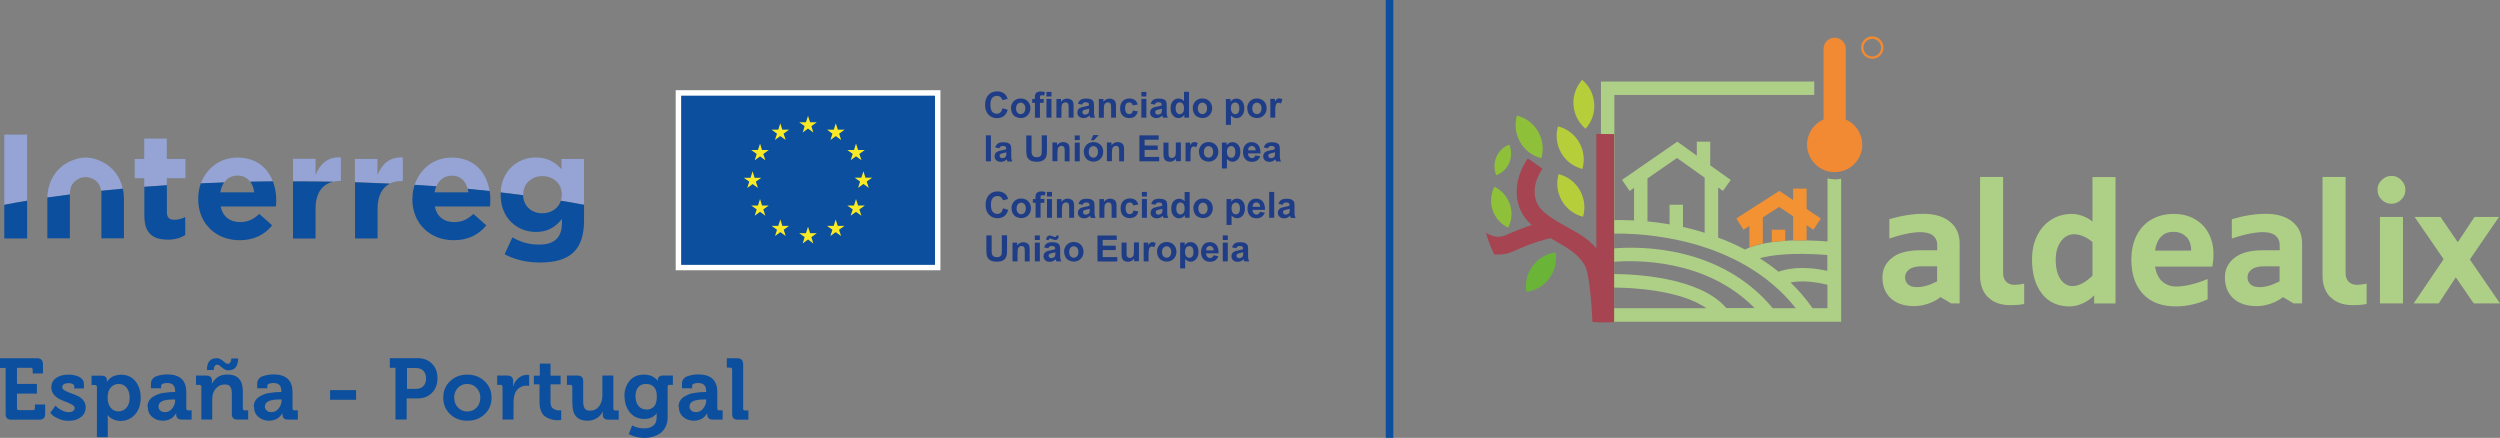 <svg xmlns="http://www.w3.org/2000/svg" id="Capa_2" viewBox="0 0 238.64 41.8"><rect x="0" y="0" width="238.64" height="41.8" fill="#808080" stroke="none"/><defs><style>.cls-1{fill:#1f3d87;}.cls-1,.cls-2,.cls-3,.cls-4,.cls-5,.cls-6,.cls-7,.cls-8,.cls-9,.cls-10,.cls-11,.cls-12{stroke-width:0px;}.cls-2{fill:#95a4d4;}.cls-3{fill:#6ab437;}.cls-4{fill:#f28933;}.cls-5{fill:#fff;}.cls-6{fill:#b5ce3a;}.cls-7{fill:#8fc03a;}.cls-8{fill:#f39232;}.cls-9{fill:#aed086;}.cls-10{fill:#a64451;}.cls-11{fill:#0b4f9e;}.cls-12{fill:#faea26;}</style></defs><g id="Capa_1-2"><path class="cls-9" d="M180.48,28.47c-.53-.5-.79-1.16-.79-2.01,0-.74.3-1.36.91-1.84.6-.49,1.5-.73,2.7-.73h1.62v-.5c0-.39-.14-.69-.41-.91-.28-.22-.68-.32-1.2-.32-.4,0-.86.06-1.39.17s-1.05.26-1.57.44v-1.84c1.15-.35,2.24-.52,3.25-.52,1.09,0,1.94.26,2.55.77.61.51.91,1.19.91,2.05v5.73h-.81l-1.02-.6c-.33.27-.73.48-1.18.63-.45.15-.89.23-1.31.23-.97,0-1.72-.25-2.25-.74ZM184.91,26.86v-1.44h-1.47c-.54,0-.94.1-1.2.3-.26.2-.39.45-.39.75,0,.28.1.51.29.68.19.17.47.26.84.26.57,0,1.21-.18,1.92-.55Z"></path><path class="cls-9" d="M189.76,28.37c-.5-.51-.75-1.19-.75-2.05v-9.43h2.2v9.2c0,.33.1.6.29.8.19.2.46.3.81.3.23,0,.53-.04.91-.11v1.94c-.43.08-.87.11-1.31.11-.93,0-1.64-.26-2.14-.77Z"></path><path class="cls-9" d="M194.93,28.05c-.64-.8-.96-1.89-.96-3.28,0-.86.16-1.62.49-2.28.33-.66.78-1.17,1.36-1.53.58-.36,1.24-.54,1.98-.54.32,0,.66.07,1.01.2.35.13.66.31.93.53v-4.25h2.2v12.07h-2.04v-.78c-.32.33-.7.6-1.12.78-.42.19-.83.28-1.23.28-1.11,0-1.99-.4-2.63-1.2ZM198.77,27.05c.32-.17.65-.42.97-.73v-3.22c-.61-.5-1.21-.74-1.78-.74-.31,0-.6.1-.87.3-.26.2-.47.48-.63.85-.16.37-.23.79-.23,1.26,0,.8.15,1.42.45,1.87.3.45.69.67,1.16.67.29,0,.6-.09.92-.26Z"></path><path class="cls-9" d="M204.56,28.06c-.74-.79-1.11-1.88-1.11-3.26,0-.87.16-1.64.49-2.3.33-.66.8-1.18,1.42-1.54.61-.36,1.33-.54,2.15-.54.74,0,1.4.16,1.97.48.57.32,1.02.77,1.33,1.35.32.58.48,1.26.48,2.02,0,.41-.04.8-.11,1.18h-5.47c.1.61.32,1.08.68,1.41.36.32.81.49,1.36.49.41,0,.87-.06,1.39-.19.52-.12,1.05-.3,1.59-.53v1.94c-.42.2-.9.37-1.43.49-.53.12-1.06.19-1.58.19-1.37,0-2.42-.4-3.16-1.19ZM208.7,22.62c-.3-.32-.71-.49-1.23-.49-.49,0-.88.15-1.18.46-.3.31-.5.75-.58,1.33h3.45c0-.55-.15-.99-.45-1.31Z"></path><path class="cls-9" d="M213.17,28.47c-.53-.5-.79-1.16-.79-2.01,0-.74.3-1.36.91-1.84.6-.49,1.5-.73,2.7-.73h1.62v-.5c0-.39-.14-.69-.41-.91-.28-.22-.68-.32-1.2-.32-.4,0-.86.06-1.39.17s-1.05.26-1.57.44v-1.84c1.15-.35,2.24-.52,3.25-.52,1.09,0,1.94.26,2.55.77.61.51.91,1.19.91,2.05v5.73h-.81l-1.02-.6c-.33.27-.73.48-1.18.63-.45.15-.89.23-1.31.23-.97,0-1.72-.25-2.25-.74ZM217.6,26.86v-1.44h-1.47c-.54,0-.94.1-1.2.3-.26.2-.39.45-.39.75,0,.28.1.51.29.68.19.17.47.26.84.26.57,0,1.21-.18,1.92-.55Z"></path><path class="cls-9" d="M222.45,28.37c-.5-.51-.75-1.19-.75-2.05v-9.43h2.2v9.2c0,.33.1.6.29.8.19.2.46.3.81.3.23,0,.53-.04.91-.11v1.94c-.43.08-.87.11-1.31.11-.93,0-1.64-.26-2.14-.77Z"></path><path class="cls-9" d="M227.34,19.06c-.26-.26-.39-.57-.39-.94s.13-.67.39-.93c.26-.26.57-.4.94-.4s.67.13.93.4c.26.26.4.57.4.93s-.13.68-.4.94c-.26.26-.57.39-.93.39s-.68-.13-.94-.39ZM227.18,20.71h2.2v8.25h-2.2v-8.25Z"></path><path class="cls-9" d="M233.26,24.74l-2.77-4.03h2.47l1.65,2.41,1.6-2.41h2.33l-2.78,4.06,2.88,4.19h-2.51l-1.71-2.49-1.63,2.49h-2.39l2.86-4.22Z"></path><path class="cls-9" d="M175.14,17.12c-.24,0-.47-.03-.69-.1v6.03c-.72-.06-1.39-.09-2-.1-.46-.01-.89,0-1.28,0-.26,0-.51.02-.75.04-.47.03-.9.07-1.28.13-.32.04-.6.09-.86.14-.55.12-.97.24-1.28.37-.18.07-.32.13-.43.19-.81-.43-1.67-.81-2.56-1.14v-4.78l.45.32.75-1.04-1.96-1.4v-2.26h-1.28v1.34l-1.86-1.34-5.28,3.65.73,1.06.42-.3v3.11c-.79-.04-1.43-.04-1.88-.03v-11.95h19.08v-1.28h-20.36v22.93h22.93v-13.65c-.19.04-.39.07-.59.07ZM157.25,17.04l2.83-1.96,2.64,1.88v5.26c-.61-.19-1.23-.36-1.86-.51-.07-.01-.14-.03-.21-.04v-2.13h-1.28v1.88c-.75-.13-1.46-.23-2.11-.29v-4.1ZM154.08,29.42v-1.97c1.67.01,6.28.22,8.81,1.97h-8.81ZM164.8,29.42c-2.5-2.95-8.67-3.25-10.72-3.26v-1.17c1.96-.16,8.76-.32,13.41,4.42h-2.69ZM169.22,29.42c-5-6.01-12.72-5.91-15.14-5.71v-1.41c2.45-.04,11.89.26,17.34,7.12h-2.2ZM174.44,29.42h-1.42c-.62-.89-1.33-1.71-2.1-2.46.72-.13,1.88-.18,3.52.22v2.24ZM174.44,25.86c-2.44-.54-3.97-.18-4.67.08-.57-.47-1.17-.89-1.79-1.29,1.04-.29,3.02-.58,6.45-.31v1.52Z"></path><polygon class="cls-8" points="166.43 21.93 165.74 20.85 169.85 18.22 173.81 20.86 173.1 21.93 169.83 19.75 166.43 21.93"></polygon><path class="cls-8" d="M172.45,18v4.95c-.46-.01-.89,0-1.28,0v-4.95h1.28Z"></path><path class="cls-8" d="M168.27,20.4v2.85c-.55.11-.96.24-1.28.37v-3.22h1.28Z"></path><path class="cls-8" d="M170.41,21.93v1.06c-.47.03-.9.07-1.28.12v-1.18h1.28Z"></path><path class="cls-4" d="M177.77,13.8c0,1.25-.87,2.3-2.05,2.56-.19.04-.39.07-.59.07-.24,0-.48-.03-.7-.09-1-.27-1.76-1.13-1.91-2.17-.02-.12-.03-.24-.03-.36,0-.32.06-.63.17-.92.25-.67.76-1.21,1.41-1.49v-6.74c0-.59.47-1.06,1.06-1.06.29,0,.56.12.75.31.19.19.31.46.31.75v6.74c.93.41,1.57,1.33,1.57,2.41Z"></path><path class="cls-4" d="M178.72,5.61c-.59,0-1.07-.48-1.07-1.07s.48-1.07,1.07-1.07,1.07.48,1.07,1.07-.48,1.07-1.07,1.07ZM178.72,3.71c-.46,0-.84.38-.84.84s.38.84.84.84.84-.38.84-.84-.38-.84-.84-.84Z"></path><path class="cls-10" d="M154.08,12.79v17.88s-.01.05-.01.07c-.31.03-.65.04-.97.04-.37,0-.72-.02-1.09-.05-.1-1.89-.29-4.58-.73-5.39-.61-1.09-1.67-1.69-2.8-2.33-.16-.1-.31-.19-.48-.28-.49.12-1.85.47-3.44,1.22-.54.25-1.06.35-1.54.35-.14,0-.26,0-.39-.02-.33-.67-.6-1.36-.79-2.08.46.32,1.16.6,2,.21.88-.41,1.7-.71,2.37-.93-.05-.04-.09-.08-.13-.12-1.92-1.81-1.47-4.5-.24-6.24l1.4.99c-.84,1.19-1.16,2.9.02,4.02.59.56,1.31.97,2.07,1.4,1.03.58,2.24,1.18,3.05,2.17v-10.92l1.7.02Z"></path><path class="cls-7" d="M143.96,21.73c.34-.66.43-1.46.17-2.23-.26-.76-.81-1.35-1.48-1.67-.34.66-.43,1.46-.17,2.23.26.76.81,1.35,1.48,1.67Z"></path><path class="cls-7" d="M144.07,15.53c.24-.58.22-1.2,0-1.73-.54.21-1,.63-1.24,1.2s-.22,1.2,0,1.73c.54-.21,1-.63,1.24-1.2Z"></path><path class="cls-6" d="M151.35,12.29c.57-.63.9-1.49.83-2.4-.06-.92-.5-1.72-1.15-2.27-.57.63-.9,1.49-.83,2.4.06.92.5,1.72,1.15,2.27Z"></path><path class="cls-7" d="M147.13,15.1c.24-.82.15-1.73-.3-2.53-.46-.8-1.2-1.33-2.03-1.54-.24.82-.15,1.73.3,2.53.46.8,1.2,1.33,2.03,1.54Z"></path><path class="cls-6" d="M148.78,16.62c-.24.82-.15,1.73.3,2.53s1.2,1.33,2.03,1.54c.24-.82.15-1.73-.3-2.53-.46-.8-1.2-1.33-2.03-1.54Z"></path><path class="cls-6" d="M151.05,16.13c.24-.82.15-1.73-.3-2.53-.46-.8-1.2-1.33-2.03-1.54-.24.82-.15,1.73.3,2.53.46.8,1.2,1.33,2.03,1.54Z"></path><path class="cls-3" d="M146.3,25.39c-.55.74-.74,1.63-.6,2.47.85-.11,1.65-.55,2.19-1.29.55-.74.74-1.63.6-2.47-.85.11-1.65.55-2.19,1.29Z"></path><path class="cls-2" d="M43.12,16.76c.8,0,1.33.5,1.53,1.28.7.07,1.4.13,2.09.21-.29-1.77-1.45-3.21-3.62-3.21-1.73,0-3.05,1.1-3.54,2.62.7.04,1.39.09,2.07.14.27-.64.78-1.03,1.47-1.03"></path><path class="cls-11" d="M39.36,19.01c0,2.32,1.68,3.92,3.96,3.92,1.37,0,2.39-.54,3.1-1.42l-1.23-1.09c-.59.55-1.12.78-1.84.78-.96,0-1.64-.51-1.85-1.49h5.28c.01-.2.03-.4.03-.57,0-.31-.03-.61-.07-.91-.69-.07-1.38-.14-2.09-.21.03.11.05.22.07.34h-3.24c.04-.21.09-.41.17-.58-.68-.05-1.37-.1-2.07-.14-.13.42-.21.86-.21,1.33v.03Z"></path><path class="cls-2" d="M2.59,12.85H.41v6.7c.71-.14,1.44-.26,2.18-.39v-6.31Z"></path><path class="cls-2" d="M15.92,17.01h1.78v-1.84h-1.78v-1.94h-2.15v1.94h-.91v1.84h.91v.83c.71-.06,1.43-.11,2.15-.15v-.68Z"></path><path class="cls-2" d="M22.67,16.76c.53,0,.94.22,1.22.6.72-.01,1.44-.03,2.16-.03-.5-1.32-1.6-2.29-3.38-2.29-1.68,0-2.97,1.03-3.5,2.48.73-.03,1.47-.06,2.22-.09.29-.42.72-.67,1.28-.67"></path><path class="cls-2" d="M31.81,17.34c.19-.04.4-.07.62-.07h.11v-2.25c-1.27-.06-1.98.62-2.42,1.67v-1.53h-2.15v2.14s.08,0,.12,0c1.25,0,2.49.01,3.72.04"></path><path class="cls-2" d="M38.34,17.28h.11v-2.25c-1.27-.06-1.98.62-2.42,1.67v-1.53h-2.15v2.22c1.12.03,2.23.07,3.32.13.32-.16.7-.24,1.14-.24"></path><path class="cls-2" d="M49.94,18.6v-.03c0-1.03.79-1.76,1.84-1.76s1.85.72,1.85,1.76v.03c0,.2-.03.39-.09.56.76.12,1.49.25,2.21.39v-4.38h-2.15v.99c-.58-.64-1.27-1.13-2.45-1.13-1.69,0-3.26,1.2-3.36,3.33.73.08,1.44.17,2.14.26,0,0,0-.02,0-.03"></path><path class="cls-2" d="M7.56,17.03c.14-.07.46-.13.61-.13s.47.07.61.13c.55.26.8.65.87,1.19.68-.07,1.37-.14,2.07-.2-.24-1.1-.9-2.04-1.92-2.55-.47-.24-1.01-.43-1.63-.43s-1.16.2-1.63.43c-1.27.65-1.99,1.93-2.02,3.4.7-.1,1.42-.2,2.15-.29,0-.73.23-1.23.89-1.54"></path><path class="cls-11" d="M2.59,22.76v-3.6c-.74.12-1.47.25-2.18.39v3.21h2.18Z"></path><path class="cls-11" d="M15.98,22.88c.72,0,1.25-.17,1.7-.44v-1.73c-.31.17-.67.27-1.06.27-.48,0-.69-.24-.69-.74v-2.56c-.72.05-1.44.1-2.15.15v2.76c0,1.76.89,2.28,2.21,2.28"></path><path class="cls-11" d="M18.92,19.01c0,2.32,1.68,3.92,3.96,3.92,1.37,0,2.39-.54,3.1-1.42l-1.23-1.09c-.59.55-1.12.78-1.84.78-.96,0-1.64-.51-1.85-1.49h5.28c.01-.2.03-.4.03-.57,0-.64-.11-1.27-.32-1.83-.72,0-1.44.02-2.16.03.2.27.33.62.38,1.02h-3.24c.06-.37.19-.69.36-.95-.74.03-1.48.06-2.22.09-.16.45-.25.95-.25,1.47v.03Z"></path><path class="cls-11" d="M30.12,22.76v-2.8c0-1.53.63-2.38,1.69-2.61-1.23-.02-2.47-.03-3.72-.03h-.12v5.45h2.15Z"></path><path class="cls-11" d="M36.04,22.76v-2.8c0-1.26.43-2.06,1.17-2.43-1.09-.05-2.2-.09-3.32-.13v5.36h2.15Z"></path><path class="cls-11" d="M47.79,18.6c0,2.25,1.6,3.54,3.37,3.54,1.15,0,1.84-.47,2.48-1.23v.37c0,1.36-.69,2.07-2.17,2.07-1.01,0-1.78-.25-2.56-.69l-.74,1.61c.96.51,2.12.79,3.35.79,1.47,0,2.56-.31,3.27-1.02.64-.64.96-1.63.96-2.99v-1.5c-.72-.14-1.46-.27-2.21-.39-.23.72-.92,1.2-1.77,1.2-1.04,0-1.82-.7-1.84-1.73-.7-.09-1.42-.18-2.14-.26,0,.07,0,.14,0,.21v.03Z"></path><path class="cls-11" d="M9.68,18.58v4.17h2.15v-3.78c0-.33-.04-.65-.1-.96-.7.06-1.39.13-2.07.2.02.12.03.24.03.37"></path><path class="cls-11" d="M4.52,19v3.75h2.15v-4.19c-.73.09-1.45.19-2.15.29,0,.04,0,.08,0,.12v.03Z"></path><rect class="cls-11" x="64.76" y="8.87" width="24.75" height="16.67"></rect><path class="cls-5" d="M89.25,25.28h-24.23V9.13h24.23v16.15ZM89.77,8.61h-25.27v17.19h25.27V8.61Z"></path><polygon class="cls-12" points="81.52 14.32 81.71 13.7 81.91 14.32 82.55 14.32 82.03 14.69 82.23 15.29 81.71 14.92 81.2 15.29 81.4 14.69 80.88 14.32 81.52 14.32"></polygon><polygon class="cls-12" points="76.93 11.67 77.13 11.06 77.33 11.67 77.97 11.67 77.45 12.04 77.64 12.65 77.13 12.27 76.62 12.65 76.81 12.04 76.29 11.67 76.93 11.67"></polygon><polygon class="cls-12" points="71 16.97 71.64 16.97 71.84 16.35 72.03 16.97 72.67 16.97 72.15 17.34 72.35 17.94 71.84 17.57 71.33 17.94 71.52 17.34 71 16.97"></polygon><polygon class="cls-12" points="73.06 20.59 72.55 20.22 72.04 20.59 72.23 19.99 71.71 19.62 72.35 19.62 72.55 19 72.74 19.62 73.38 19.62 72.86 19.99 73.06 20.59"></polygon><polygon class="cls-12" points="72.86 14.7 73.06 15.3 72.55 14.93 72.04 15.3 72.23 14.7 71.71 14.32 72.35 14.32 72.55 13.71 72.74 14.32 73.38 14.32 72.86 14.7"></polygon><polygon class="cls-12" points="74.29 12.38 74.48 11.77 74.68 12.38 75.32 12.38 74.8 12.76 75 13.36 74.48 12.99 73.97 13.36 74.17 12.76 73.65 12.38 74.29 12.38"></polygon><polygon class="cls-12" points="75 22.53 74.49 22.16 73.98 22.53 74.17 21.93 73.65 21.56 74.29 21.56 74.49 20.95 74.68 21.56 75.32 21.56 74.81 21.93 75 22.53"></polygon><polygon class="cls-12" points="77.64 23.24 77.13 22.86 76.62 23.24 76.81 22.63 76.29 22.26 76.93 22.26 77.13 21.65 77.33 22.26 77.97 22.26 77.45 22.63 77.64 23.24"></polygon><polygon class="cls-12" points="80.29 22.53 79.77 22.16 79.26 22.53 79.46 21.93 78.94 21.56 79.58 21.56 79.77 20.95 79.97 21.56 80.61 21.56 80.09 21.93 80.29 22.53"></polygon><polygon class="cls-12" points="80.1 12.76 80.29 13.36 79.78 12.99 79.27 13.36 79.46 12.76 78.95 12.38 79.59 12.38 79.78 11.77 79.98 12.38 80.62 12.38 80.1 12.76"></polygon><polygon class="cls-12" points="82.23 20.59 81.71 20.22 81.2 20.59 81.4 19.99 80.88 19.62 81.52 19.62 81.71 19 81.91 19.62 82.55 19.62 82.03 19.99 82.23 20.59"></polygon><polygon class="cls-12" points="82.93 17.93 82.42 17.56 81.91 17.93 82.1 17.33 81.58 16.96 82.22 16.96 82.42 16.35 82.61 16.96 83.25 16.96 82.73 17.33 82.93 17.93"></polygon><path class="cls-11" d="M.54,39.5v-4.38h-.54v-.92h3.54c.37,0,.56.19.56.56v.89h-.98v-.36c0-.12-.06-.18-.18-.18h-1.32v1.54h1.9v.92h-1.9v1.4c0,.12.06.18.18.18h1.35c.12,0,.18-.06.18-.18v-.36h.98v.89c0,.2-.05.34-.14.43-.09.09-.23.13-.43.13H1.1c-.2,0-.34-.04-.43-.13-.09-.09-.13-.23-.13-.43Z"></path><path class="cls-11" d="M4.8,39.41l.5-.69s.09.1.17.17c.07.07.22.16.44.28s.43.17.65.17c.17,0,.31-.03.41-.1.1-.07.16-.17.16-.31,0-.1-.08-.2-.23-.29s-.34-.18-.55-.26c-.22-.08-.44-.18-.66-.28-.22-.11-.41-.26-.56-.45-.15-.19-.23-.41-.23-.66,0-.4.16-.71.47-.92.31-.21.7-.31,1.17-.31.16,0,.32.01.47.04.16.03.31.07.47.14.16.06.28.16.38.28.1.12.15.26.15.42v.44h-.92v-.21c0-.09-.06-.17-.16-.22-.11-.05-.23-.08-.36-.08-.19,0-.34.03-.46.1s-.17.16-.17.28.08.23.23.32.34.17.56.25c.22.08.44.16.66.26s.4.24.56.43.23.41.23.67c0,.39-.15.7-.46.94s-.69.35-1.16.35c-.34,0-.66-.06-.95-.19-.29-.13-.5-.25-.62-.37l-.18-.19Z"></path><path class="cls-11" d="M9.25,41.72v-4.79c0-.12-.06-.18-.18-.18h-.33v-.89h.93c.35,0,.53.14.53.4v.17h.02s.03-.04.05-.07c.02-.03.07-.08.14-.16.08-.08.16-.14.25-.2.09-.06.22-.11.38-.16s.33-.07.52-.07c.57,0,1.02.2,1.36.61.34.41.51.94.51,1.59s-.18,1.19-.54,1.6c-.36.4-.83.61-1.39.61-.25,0-.47-.05-.67-.14-.2-.09-.34-.18-.42-.27l-.12-.14h-.02c.01.1.02.22.02.36v1.74h-1.04ZM10.27,37.98c0,.35.09.66.27.91s.44.38.77.38c.3,0,.56-.12.76-.35s.31-.55.31-.95-.1-.72-.29-.96-.45-.36-.76-.36c-.3,0-.55.11-.75.33-.2.22-.31.55-.31.99Z"></path><path class="cls-11" d="M14.08,38.85c0-.21.04-.4.13-.56.09-.16.21-.3.37-.4.16-.1.32-.18.49-.25.17-.07.36-.12.57-.14.21-.03.38-.05.52-.06.14-.01.28-.02.43-.02h.13v-.03c0-.3-.06-.51-.19-.64-.12-.13-.32-.19-.59-.19-.13,0-.26.02-.38.06-.12.04-.18.11-.18.22v.22h-.97v-.45c0-.18.06-.34.17-.46.11-.13.26-.22.45-.27.18-.05.35-.09.5-.11.15-.02.29-.03.43-.03,1.21,0,1.82.56,1.82,1.68v1.57c0,.12.06.18.18.18h.33v.88h-.94c-.18,0-.32-.04-.4-.13-.09-.09-.13-.2-.13-.33v-.18s0,0,0,0c-.01.02-.03.05-.04.08-.02.03-.06.09-.13.18-.07.09-.15.16-.24.23-.09.07-.21.13-.36.18-.15.05-.32.08-.5.08-.4,0-.74-.12-1.02-.36-.28-.24-.42-.56-.42-.96ZM15.13,38.8c0,.15.05.28.16.38.11.11.27.16.47.16.27,0,.5-.12.68-.35.18-.23.28-.49.28-.76v-.1h-.18c-.94,0-1.41.22-1.41.66Z"></path><path class="cls-11" d="M19.22,40.06v-3.14c0-.12-.06-.18-.18-.18h-.33v-.89h.97c.37,0,.55.16.55.47v.12l-.02.18h.02c.12-.23.3-.43.54-.61s.56-.26.94-.26c.98,0,1.47.53,1.47,1.6v1.64c0,.12.06.18.18.18h.33v.88h-1c-.2,0-.34-.04-.43-.13-.09-.09-.13-.23-.13-.43v-1.93c0-.28-.05-.49-.14-.64-.1-.15-.27-.22-.52-.22-.28,0-.51.08-.71.24s-.34.36-.42.62c-.06.16-.08.35-.08.56v1.93h-1.04ZM19.75,35.32c0-.75.31-1.13.94-1.13.16,0,.3.05.43.14.13.09.24.18.34.27s.19.13.28.13c.11,0,.19-.05.25-.15.06-.1.09-.22.09-.36h.65c0,.75-.31,1.13-.94,1.13-.16,0-.3-.05-.43-.14-.13-.09-.24-.18-.34-.27-.1-.09-.19-.13-.28-.13-.11,0-.19.05-.25.14-.06.1-.09.22-.09.37h-.65Z"></path><path class="cls-11" d="M24.22,38.85c0-.21.04-.4.13-.56.09-.16.21-.3.37-.4.16-.1.32-.18.49-.25.17-.07.36-.12.57-.14.21-.03.38-.05.52-.06.14-.01.28-.02.43-.02h.13v-.03c0-.3-.06-.51-.19-.64-.12-.13-.32-.19-.59-.19-.13,0-.26.02-.38.06-.12.04-.18.11-.18.22v.22h-.97v-.45c0-.18.06-.34.17-.46.11-.13.26-.22.45-.27s.35-.09.5-.11c.15-.02.29-.03.43-.03,1.21,0,1.82.56,1.82,1.68v1.57c0,.12.06.18.18.18h.33v.88h-.94c-.18,0-.32-.04-.4-.13s-.13-.2-.13-.33v-.18s0,0,0,0c-.01.02-.03.05-.04.08s-.06.09-.13.18c-.07.09-.15.16-.24.23s-.21.13-.36.18-.32.08-.5.08c-.4,0-.73-.12-1.02-.36-.28-.24-.42-.56-.42-.96ZM25.28,38.8c0,.15.06.28.17.38.11.11.27.16.47.16.27,0,.5-.12.68-.35.18-.23.28-.49.28-.76v-.1h-.18c-.94,0-1.41.22-1.41.66Z"></path><path class="cls-11" d="M31.51,38.16v-.92h2.48v.92h-2.48Z"></path><path class="cls-11" d="M37.75,40.06v-4.95h-.54v-.92h2.68c.55,0,1,.18,1.35.53s.52.81.52,1.38-.17,1.03-.52,1.39-.8.54-1.35.54h-1.07v2.02h-1.08ZM38.84,37.12h.87c.3,0,.54-.09.71-.27.17-.18.25-.43.25-.73s-.08-.54-.25-.72c-.17-.18-.4-.27-.69-.27h-.88v2Z"></path><path class="cls-11" d="M42.97,39.54c-.44-.42-.66-.94-.66-1.58s.22-1.17.66-1.58c.44-.42.99-.62,1.64-.62s1.2.21,1.64.62c.45.42.67.94.67,1.58s-.22,1.17-.66,1.58c-.44.42-.99.62-1.65.62s-1.2-.21-1.64-.62ZM43.36,37.96c0,.39.12.7.36.95.24.24.54.37.88.37s.65-.12.89-.37c.24-.25.36-.56.36-.95s-.12-.69-.37-.94c-.24-.25-.54-.37-.89-.37s-.64.12-.88.37c-.24.25-.36.56-.36.94Z"></path><path class="cls-11" d="M47.97,40.06v-3.14c0-.12-.06-.18-.18-.18h-.33v-.89h.96c.37,0,.56.17.56.51v.25l-.02.26h.02c.1-.31.27-.57.51-.78.24-.2.52-.31.83-.31l.19.02v1.03c-.07-.01-.16-.02-.26-.02-.25,0-.48.07-.69.22-.22.15-.37.37-.45.66-.06.21-.09.44-.09.69v1.67h-1.04Z"></path><path class="cls-11" d="M51.5,38.52v-1.83h-.54v-.83h.57v-1.15h1.02v1.15h.96v.83h-.96v1.7c0,.3.09.51.26.62.17.11.36.17.57.17l.19-.02v.92c-.09.02-.19.03-.32.03-.14,0-.28,0-.41-.03s-.28-.06-.45-.13c-.17-.07-.32-.15-.44-.26-.12-.11-.23-.26-.31-.46s-.13-.44-.13-.71Z"></path><path class="cls-11" d="M54.63,38.56v-1.64c0-.12-.06-.18-.18-.18h-.33v-.89h1c.19,0,.33.04.42.13.09.09.13.23.13.42v1.94c0,.28.05.49.14.64s.27.22.51.22c.36,0,.65-.14.86-.41.21-.28.32-.61.32-1.01v-1.93h1.05v3.15c0,.12.06.18.18.18h.33v.88h-.97c-.37,0-.55-.16-.55-.47v-.31s0,0,0,0c-.11.24-.29.45-.55.62s-.56.26-.9.26c-.97,0-1.45-.53-1.45-1.6Z"></path><path class="cls-11" d="M59.6,37.85c0-.61.17-1.11.5-1.5.33-.4.79-.59,1.37-.59.18,0,.35.02.51.06.16.04.28.09.37.15.09.06.17.12.24.17s.11.11.14.14l.04.07h.02v-.11c0-.1.04-.2.12-.27.08-.08.19-.12.35-.12h.97v.89h-.32c-.12,0-.18.06-.18.17v2.9c0,.35-.06.65-.19.92-.13.26-.3.47-.51.62-.21.15-.45.26-.71.34-.26.07-.53.11-.81.11-.54,0-1.04-.12-1.49-.36l.32-.83c.35.19.73.28,1.16.28.35,0,.63-.08.85-.25.22-.16.33-.43.33-.78v-.42s0,0,0,0c-.25.36-.64.55-1.17.55-.58,0-1.04-.21-1.38-.62-.34-.41-.51-.92-.51-1.51ZM61.71,39.1c.29,0,.52-.1.71-.29.18-.19.28-.51.28-.95,0-.81-.35-1.21-1.05-1.21-.31,0-.56.1-.73.31-.17.21-.26.5-.26.86s.09.69.28.92c.18.24.44.35.77.35Z"></path><path class="cls-11" d="M64.77,38.85c0-.21.04-.4.13-.56.09-.16.21-.3.37-.4.16-.1.32-.18.49-.25.17-.07.36-.12.57-.14.21-.03.38-.05.52-.06.14-.01.28-.02.43-.02h.13v-.03c0-.3-.06-.51-.19-.64-.12-.13-.32-.19-.59-.19-.13,0-.26.02-.38.06-.12.04-.18.11-.18.22v.22h-.97v-.45c0-.18.06-.34.17-.46.11-.13.26-.22.45-.27.18-.05.35-.09.5-.11.15-.02.29-.03.43-.03,1.21,0,1.82.56,1.82,1.68v1.57c0,.12.06.18.18.18h.33v.88h-.94c-.18,0-.32-.04-.4-.13-.09-.09-.13-.2-.13-.33v-.18s0,0,0,0c-.01.02-.03.05-.04.08-.02.03-.06.09-.13.18-.07.09-.15.16-.24.23-.09.07-.21.13-.36.18-.15.05-.32.08-.5.08-.4,0-.74-.12-1.02-.36-.28-.24-.42-.56-.42-.96ZM65.82,38.8c0,.15.05.28.16.38.11.11.27.16.47.16.27,0,.5-.12.68-.35.18-.23.28-.49.28-.76v-.1h-.18c-.94,0-1.41.22-1.41.66Z"></path><path class="cls-11" d="M69.89,39.5v-4.23c0-.12-.06-.18-.18-.18h-.33v-.89h1c.37,0,.56.19.56.56v4.24c0,.12.06.18.18.18h.32v.88h-.99c-.2,0-.34-.04-.43-.13-.09-.09-.13-.23-.13-.43Z"></path><path class="cls-1" d="M95.7,10.33l.49.15c-.07.27-.2.47-.37.6-.17.13-.39.2-.66.2-.33,0-.6-.11-.81-.34s-.32-.53-.32-.92c0-.41.11-.73.32-.96s.49-.34.84-.34c.3,0,.55.09.74.27.11.11.2.26.25.45l-.5.12c-.03-.13-.09-.23-.18-.3s-.21-.11-.34-.11c-.18,0-.33.07-.45.2-.11.13-.17.34-.17.64,0,.31.06.53.17.67.11.13.26.2.44.2.13,0,.25-.04.34-.13.1-.08.16-.22.21-.4Z"></path><path class="cls-1" d="M96.5,10.32c0-.16.04-.31.12-.46.08-.15.19-.26.33-.34.14-.08.3-.12.48-.12.27,0,.5.09.67.26.17.18.26.4.26.67s-.09.49-.26.67c-.18.18-.4.27-.66.27-.16,0-.32-.04-.47-.11s-.26-.18-.34-.33c-.08-.14-.12-.32-.12-.52ZM96.99,10.34c0,.18.04.31.13.41s.19.14.31.14.23-.05.31-.14.13-.23.13-.41-.04-.31-.13-.4-.19-.14-.31-.14-.23.05-.31.14-.13.23-.13.41Z"></path><path class="cls-1" d="M98.52,9.45h.26v-.13c0-.15.02-.26.05-.34.03-.07.09-.13.18-.18s.2-.07.33-.07.27.02.4.06l-.06.33c-.08-.02-.15-.03-.22-.03s-.12.02-.15.05c-.03.03-.04.09-.04.18v.13h.36v.37h-.36v1.42h-.48v-1.42h-.26v-.37Z"></path><path class="cls-1" d="M99.89,9.21v-.44h.48v.44h-.48ZM99.89,11.23v-1.79h.48v1.79h-.48Z"></path><path class="cls-1" d="M102.49,11.23h-.48v-.91c0-.19-.01-.32-.03-.37s-.05-.1-.1-.13c-.05-.03-.1-.05-.17-.05-.08,0-.16.02-.22.07-.07.04-.11.1-.13.18-.02.07-.04.21-.04.41v.81h-.48v-1.79h.44v.26c.16-.2.35-.3.59-.3.11,0,.2.02.29.06.09.04.15.09.2.14.04.06.08.12.09.2.02.07.03.18.03.32v1.11Z"></path><path class="cls-1" d="M103.33,9.99l-.43-.08c.05-.17.13-.3.25-.38s.29-.12.53-.12c.21,0,.37.02.47.07s.18.11.22.19c.04.08.06.22.06.42v.55c0,.16,0,.27.02.35s.04.15.09.24h-.47s-.03-.08-.05-.14c0-.03-.01-.05-.02-.06-.08.08-.17.14-.26.18-.09.04-.19.06-.3.06-.19,0-.33-.05-.44-.15-.11-.1-.16-.23-.16-.38,0-.1.02-.19.07-.27.05-.08.12-.14.2-.18.09-.04.21-.08.38-.11.22-.04.38-.08.46-.12v-.05c0-.09-.02-.16-.07-.19s-.13-.06-.26-.06c-.08,0-.15.02-.2.05s-.09.09-.12.17ZM103.96,10.38c-.06.02-.16.04-.29.07-.13.03-.22.06-.26.08-.06.04-.09.1-.09.17s.02.12.07.17c.05.05.11.07.19.07.09,0,.17-.03.25-.08.06-.04.1-.09.11-.16.01-.04.02-.12.02-.23v-.09Z"></path><path class="cls-1" d="M106.54,11.23h-.48v-.91c0-.19-.01-.32-.03-.37s-.05-.1-.1-.13c-.05-.03-.1-.05-.17-.05-.08,0-.16.02-.22.07-.07.04-.11.1-.13.18-.02.07-.04.21-.04.41v.81h-.48v-1.79h.44v.26c.16-.2.35-.3.59-.3.11,0,.2.02.29.06.09.04.15.09.2.14.04.06.08.12.09.2.02.07.03.18.03.32v1.11Z"></path><path class="cls-1" d="M108.59,9.98l-.47.08c-.02-.09-.05-.16-.11-.21-.06-.05-.13-.07-.22-.07-.12,0-.21.04-.28.12-.07.08-.11.22-.11.41,0,.21.04.36.11.45.07.09.17.13.29.13.09,0,.16-.03.22-.08s.1-.14.12-.26l.47.08c-.05.21-.14.37-.28.48s-.32.16-.55.16c-.26,0-.47-.08-.63-.25-.16-.16-.23-.39-.23-.68s.08-.52.24-.69c.16-.16.37-.25.64-.25.22,0,.39.05.52.14.13.09.22.24.28.43Z"></path><path class="cls-1" d="M108.95,9.21v-.44h.48v.44h-.48ZM108.95,11.23v-1.79h.48v1.79h-.48Z"></path><path class="cls-1" d="M110.27,9.99l-.43-.08c.05-.17.13-.3.25-.38s.29-.12.53-.12c.21,0,.37.02.47.07s.18.11.22.19c.04.08.06.22.06.42v.55c0,.16,0,.27.02.35s.04.15.09.24h-.47s-.03-.08-.05-.14c0-.03-.01-.05-.02-.06-.08.08-.17.14-.26.18-.09.04-.19.06-.3.06-.19,0-.33-.05-.44-.15-.11-.1-.16-.23-.16-.38,0-.1.02-.19.07-.27.05-.08.12-.14.2-.18.09-.04.21-.08.38-.11.22-.04.38-.08.46-.12v-.05c0-.09-.02-.16-.07-.19s-.13-.06-.26-.06c-.08,0-.15.02-.2.05s-.09.09-.12.17ZM110.91,10.38c-.06.02-.16.04-.29.07-.13.03-.22.06-.26.08-.06.04-.09.1-.09.17s.02.12.07.17c.05.05.11.07.19.07.09,0,.17-.03.25-.08.06-.04.1-.09.11-.16.01-.04.02-.12.02-.23v-.09Z"></path><path class="cls-1" d="M113.49,11.23h-.44v-.26c-.07.1-.16.18-.26.23s-.2.07-.3.07c-.21,0-.38-.08-.53-.25-.15-.17-.22-.4-.22-.69s.07-.53.22-.69.32-.24.54-.24c.2,0,.37.08.52.25v-.89h.48v2.47ZM112.22,10.3c0,.19.03.33.08.41.08.12.18.19.32.19.11,0,.2-.05.28-.14.08-.09.12-.23.12-.41,0-.21-.04-.35-.11-.44-.07-.09-.17-.14-.29-.14s-.21.04-.28.13c-.08.09-.11.22-.11.4Z"></path><path class="cls-1" d="M113.85,10.32c0-.16.04-.31.12-.46.08-.15.19-.26.33-.34.14-.08.3-.12.48-.12.27,0,.5.09.67.26.17.18.26.4.26.67s-.09.49-.26.67c-.18.18-.4.27-.66.27-.16,0-.32-.04-.47-.11s-.26-.18-.34-.33c-.08-.14-.12-.32-.12-.52ZM114.34,10.34c0,.18.04.31.13.41s.19.14.31.14.23-.05.31-.14.13-.23.13-.41-.04-.31-.13-.4-.19-.14-.31-.14-.23.05-.31.14-.13.23-.13.41Z"></path><path class="cls-1" d="M117.03,9.45h.44v.26c.06-.09.14-.16.23-.22.1-.06.21-.08.33-.08.21,0,.39.08.53.24s.22.39.22.68-.07.53-.22.7c-.15.17-.32.25-.53.25-.1,0-.19-.02-.27-.06-.08-.04-.17-.11-.26-.2v.9h-.48v-2.47ZM117.5,10.31c0,.2.04.35.12.45.08.1.18.14.29.14s.2-.04.28-.13c.07-.09.11-.23.11-.43,0-.19-.04-.33-.11-.42-.08-.09-.17-.14-.28-.14s-.21.04-.29.13c-.08.09-.12.22-.12.4Z"></path><path class="cls-1" d="M119.05,10.32c0-.16.04-.31.12-.46.08-.15.19-.26.33-.34.14-.08.3-.12.48-.12.27,0,.5.09.67.26.17.18.26.4.26.67s-.09.49-.26.67c-.18.18-.4.27-.66.27-.16,0-.32-.04-.47-.11s-.26-.18-.34-.33c-.08-.14-.12-.32-.12-.52ZM119.54,10.34c0,.18.04.31.13.41s.19.14.31.14.23-.05.31-.14.13-.23.13-.41-.04-.31-.13-.4-.19-.14-.31-.14-.23.05-.31.14-.13.23-.13.41Z"></path><path class="cls-1" d="M121.74,11.23h-.48v-1.79h.44v.25c.08-.12.14-.2.2-.24.06-.04.13-.06.21-.06.11,0,.21.03.31.09l-.15.41c-.08-.05-.15-.08-.22-.08s-.12.02-.17.05c-.05.04-.08.1-.11.2s-.04.3-.04.6v.55Z"></path><path class="cls-1" d="M94.11,15.4v-2.48h.48v2.48h-.48Z"></path><path class="cls-1" d="M95.43,14.16l-.43-.08c.05-.17.13-.3.25-.38s.29-.12.53-.12c.21,0,.37.03.47.08.1.05.18.11.22.19.04.08.06.22.06.42v.55c0,.16,0,.27.02.35.02.07.04.16.09.24h-.47s-.03-.08-.05-.14c0-.03-.01-.05-.02-.06-.08.08-.17.14-.26.18-.09.04-.19.06-.3.06-.19,0-.33-.05-.44-.15s-.16-.23-.16-.38c0-.1.02-.19.07-.27.05-.08.12-.14.2-.18.09-.04.21-.08.38-.11.22-.04.38-.08.46-.12v-.05c0-.09-.02-.16-.07-.2s-.13-.06-.26-.06c-.08,0-.15.02-.2.05-.05.03-.09.09-.12.17ZM96.06,14.54c-.06.02-.16.04-.29.07-.13.03-.22.06-.26.08-.06.04-.09.1-.09.17s.02.12.07.17c.05.05.11.07.19.07.09,0,.17-.03.25-.08.06-.04.1-.1.11-.16.01-.04.02-.12.02-.23v-.09Z"></path><path class="cls-1" d="M97.97,12.93h.5v1.34c0,.21,0,.35.02.41.02.1.07.18.15.24.08.06.19.09.33.09s.25-.03.32-.09c.07-.06.12-.13.13-.21s.02-.22.02-.42v-1.37h.5v1.3c0,.3-.01.51-.04.63-.03.12-.08.23-.15.31s-.17.15-.29.2c-.12.05-.28.08-.48.08-.24,0-.42-.03-.54-.08-.12-.05-.22-.13-.29-.21-.07-.09-.12-.18-.14-.27-.03-.14-.05-.35-.05-.63v-1.32Z"></path><path class="cls-1" d="M102.11,15.4h-.48v-.92c0-.19-.01-.32-.03-.38s-.05-.1-.1-.13c-.05-.03-.1-.05-.17-.05-.08,0-.16.02-.22.07s-.11.1-.13.18c-.02.07-.04.21-.04.41v.81h-.48v-1.79h.44v.26c.16-.2.35-.3.59-.3.11,0,.2.02.29.06.09.04.15.09.2.14.04.06.08.13.09.2.02.07.03.18.03.32v1.11Z"></path><path class="cls-1" d="M102.59,13.37v-.44h.48v.44h-.48ZM102.59,15.4v-1.79h.48v1.79h-.48Z"></path><path class="cls-1" d="M103.45,14.48c0-.16.04-.31.12-.46s.19-.26.33-.34.3-.12.48-.12c.27,0,.5.09.67.26s.26.4.26.67-.09.5-.26.67-.4.27-.66.27c-.17,0-.32-.04-.47-.11-.15-.07-.26-.18-.34-.33s-.12-.32-.12-.52ZM103.93,14.5c0,.18.04.31.13.41.08.09.19.14.31.14s.23-.05.31-.14c.08-.09.13-.23.13-.41s-.04-.31-.13-.41c-.08-.09-.19-.14-.31-.14s-.23.05-.31.14c-.08.09-.13.23-.13.41ZM104.13,13.39l.23-.5h.53l-.47.5h-.3Z"></path><path class="cls-1" d="M107.31,15.4h-.48v-.92c0-.19-.01-.32-.03-.38s-.05-.1-.1-.13c-.05-.03-.1-.05-.17-.05-.08,0-.16.02-.22.07s-.11.1-.13.18c-.02.07-.04.21-.04.41v.81h-.48v-1.79h.44v.26c.16-.2.35-.3.59-.3.11,0,.2.02.29.06.09.04.15.09.2.14.04.06.08.13.09.2.02.07.03.18.03.32v1.11Z"></path><path class="cls-1" d="M108.76,15.4v-2.48h1.84v.42h-1.34v.55h1.25v.42h-1.25v.67h1.39v.42h-1.89Z"></path><path class="cls-1" d="M112.26,15.4v-.27c-.07.1-.15.17-.26.23-.11.06-.22.08-.34.08s-.23-.03-.33-.08c-.1-.05-.17-.13-.21-.22-.04-.1-.06-.23-.06-.4v-1.13h.48v.82c0,.25,0,.41.03.46.02.06.05.1.1.14.05.03.11.05.18.05.08,0,.15-.02.22-.07.06-.04.11-.1.13-.17.02-.07.04-.23.04-.48v-.76h.48v1.79h-.44Z"></path><path class="cls-1" d="M113.65,15.4h-.48v-1.79h.44v.25c.08-.12.14-.2.2-.24.06-.04.13-.06.21-.06.11,0,.21.03.31.09l-.15.41c-.08-.05-.15-.08-.22-.08s-.12.02-.17.05c-.05.04-.08.1-.11.2-.03.1-.04.3-.04.6v.55Z"></path><path class="cls-1" d="M114.44,14.48c0-.16.04-.31.12-.46s.19-.26.33-.34.3-.12.48-.12c.27,0,.5.09.67.26s.26.4.26.67-.09.5-.26.67-.4.27-.66.27c-.17,0-.32-.04-.47-.11-.15-.07-.26-.18-.34-.33s-.12-.32-.12-.52ZM114.92,14.5c0,.18.04.31.13.41.08.09.19.14.31.14s.23-.05.31-.14c.08-.09.13-.23.13-.41s-.04-.31-.13-.41c-.08-.09-.19-.14-.31-.14s-.23.05-.31.14c-.08.09-.13.23-.13.41Z"></path><path class="cls-1" d="M116.65,13.61h.44v.26c.06-.09.14-.16.23-.22s.21-.08.33-.08c.21,0,.39.08.53.24.15.16.22.39.22.68s-.07.53-.22.7c-.15.17-.32.25-.53.25-.1,0-.19-.02-.27-.06-.08-.04-.17-.11-.26-.2v.9h-.48v-2.48ZM117.12,14.47c0,.2.04.35.12.45.08.1.18.14.29.14s.2-.04.28-.13c.07-.09.11-.23.11-.43,0-.19-.04-.33-.11-.42-.08-.09-.17-.14-.28-.14s-.21.04-.29.13c-.08.09-.12.22-.12.4Z"></path><path class="cls-1" d="M119.83,14.83l.47.08c-.06.17-.16.31-.29.4s-.3.14-.49.14c-.31,0-.54-.1-.69-.31-.12-.16-.18-.37-.18-.62,0-.3.08-.53.23-.7s.35-.25.59-.25c.27,0,.48.09.63.26.15.18.23.45.22.81h-1.19c0,.14.04.25.12.33.07.08.17.12.27.12.07,0,.14-.02.19-.06s.09-.11.12-.2ZM119.86,14.35c0-.14-.04-.24-.11-.31s-.15-.11-.25-.11c-.1,0-.19.04-.26.11-.07.08-.1.18-.1.31h.71Z"></path><path class="cls-1" d="M121.07,14.16l-.43-.08c.05-.17.13-.3.25-.38s.29-.12.53-.12c.21,0,.37.03.47.08.1.05.18.11.22.19.04.08.06.22.06.42v.55c0,.16,0,.27.02.35.02.07.04.16.09.24h-.47s-.03-.08-.05-.14c0-.03-.01-.05-.02-.06-.08.08-.17.14-.26.18-.09.04-.19.06-.3.06-.19,0-.33-.05-.44-.15s-.16-.23-.16-.38c0-.1.02-.19.07-.27.05-.08.12-.14.2-.18.09-.04.21-.08.38-.11.22-.04.38-.08.46-.12v-.05c0-.09-.02-.16-.07-.2s-.13-.06-.26-.06c-.08,0-.15.02-.2.05-.05.03-.09.09-.12.17ZM121.71,14.54c-.06.02-.16.04-.29.07-.13.03-.22.06-.26.08-.06.04-.09.1-.09.17s.02.12.07.17c.05.05.11.07.19.07.09,0,.17-.03.25-.08.06-.04.1-.1.11-.16.01-.04.02-.12.02-.23v-.09Z"></path><path class="cls-1" d="M95.75,19.88l.49.15c-.07.27-.2.47-.37.6-.17.13-.39.2-.66.2-.33,0-.6-.11-.81-.34-.21-.22-.32-.53-.32-.92,0-.41.11-.73.32-.96s.49-.34.84-.34c.3,0,.55.09.74.27.11.11.2.26.25.46l-.5.12c-.03-.13-.09-.23-.18-.3-.09-.07-.21-.11-.34-.11-.18,0-.33.07-.45.2s-.17.34-.17.64c0,.31.06.54.17.67s.26.2.44.2c.13,0,.25-.04.34-.13.1-.08.16-.22.21-.4Z"></path><path class="cls-1" d="M96.55,19.87c0-.16.04-.31.12-.46.08-.15.19-.26.33-.34.14-.08.3-.12.48-.12.27,0,.5.09.67.26.17.18.26.4.26.67s-.09.5-.26.67c-.18.18-.4.27-.66.27-.16,0-.32-.04-.47-.11-.15-.07-.26-.18-.34-.33s-.12-.32-.12-.52ZM97.04,19.9c0,.18.04.31.13.41.08.09.19.14.31.14s.23-.05.31-.14c.08-.09.13-.23.13-.41s-.04-.31-.13-.41c-.08-.09-.19-.14-.31-.14s-.23.05-.31.14c-.08.09-.13.23-.13.41Z"></path><path class="cls-1" d="M98.58,19h.26v-.14c0-.15.02-.26.05-.34.03-.07.09-.13.18-.18.09-.05.2-.07.33-.07s.27.02.4.06l-.06.33c-.08-.02-.15-.03-.22-.03s-.12.02-.15.05c-.03.03-.04.09-.04.18v.13h.36v.37h-.36v1.42h-.48v-1.42h-.26v-.37Z"></path><path class="cls-1" d="M99.94,18.76v-.44h.48v.44h-.48ZM99.94,20.79v-1.79h.48v1.79h-.48Z"></path><path class="cls-1" d="M102.54,20.79h-.48v-.91c0-.19-.01-.32-.03-.38s-.05-.1-.1-.13c-.05-.03-.1-.05-.17-.05-.08,0-.16.02-.22.07s-.11.1-.13.18c-.02.07-.04.21-.04.41v.81h-.48v-1.79h.44v.26c.16-.2.35-.3.59-.3.11,0,.2.02.29.06.09.04.15.09.2.14.04.06.08.12.09.2.02.07.03.18.03.32v1.11Z"></path><path class="cls-1" d="M103.38,19.55l-.43-.08c.05-.17.13-.3.25-.38.12-.08.29-.12.53-.12.21,0,.37.03.47.08.1.05.18.11.22.19.04.08.06.22.06.42v.55c0,.16,0,.27.02.35.02.07.04.16.09.24h-.47s-.03-.08-.05-.14c0-.03-.01-.05-.02-.06-.08.08-.17.14-.26.18-.09.04-.19.06-.3.06-.19,0-.33-.05-.44-.15-.11-.1-.16-.23-.16-.38,0-.1.02-.19.07-.27.05-.08.12-.14.2-.18.09-.04.21-.08.38-.11.22-.04.38-.08.46-.12v-.05c0-.09-.02-.16-.07-.19-.05-.04-.13-.06-.26-.06-.08,0-.15.02-.2.05s-.09.09-.12.17ZM104.02,19.93c-.06.02-.16.04-.29.07s-.22.06-.26.08c-.06.04-.09.1-.09.17s.02.12.07.17c.05.05.11.07.19.07.09,0,.17-.03.25-.08.06-.04.1-.1.11-.16.01-.04.02-.12.02-.23v-.09Z"></path><path class="cls-1" d="M106.59,20.79h-.48v-.91c0-.19-.01-.32-.03-.38s-.05-.1-.1-.13c-.05-.03-.1-.05-.17-.05-.08,0-.16.02-.22.07s-.11.1-.13.18c-.02.07-.04.21-.04.41v.81h-.48v-1.79h.44v.26c.16-.2.35-.3.59-.3.11,0,.2.02.29.06.09.04.15.09.2.14.04.06.08.12.09.2.02.07.03.18.03.32v1.11Z"></path><path class="cls-1" d="M108.64,19.53l-.47.08c-.02-.09-.05-.16-.11-.21-.06-.05-.13-.07-.22-.07-.12,0-.21.04-.28.12-.07.08-.11.22-.11.41,0,.21.04.36.11.45s.17.13.29.13c.09,0,.16-.03.22-.08s.1-.14.12-.26l.47.08c-.05.21-.14.38-.28.48s-.32.16-.55.16c-.26,0-.47-.08-.63-.25-.16-.17-.23-.39-.23-.69s.08-.53.24-.69c.16-.16.37-.25.64-.25.22,0,.39.05.52.14.13.09.22.24.28.43Z"></path><path class="cls-1" d="M109,18.76v-.44h.48v.44h-.48ZM109,20.79v-1.79h.48v1.79h-.48Z"></path><path class="cls-1" d="M110.32,19.55l-.43-.08c.05-.17.13-.3.25-.38.12-.08.29-.12.53-.12.21,0,.37.03.47.08.1.05.18.11.22.19.04.08.06.22.06.42v.55c0,.16,0,.27.02.35.02.07.04.16.09.24h-.47s-.03-.08-.05-.14c0-.03-.01-.05-.02-.06-.08.08-.17.14-.26.18-.09.04-.19.06-.3.06-.19,0-.33-.05-.44-.15-.11-.1-.16-.23-.16-.38,0-.1.02-.19.07-.27.05-.08.12-.14.2-.18.09-.04.21-.08.38-.11.22-.04.38-.08.46-.12v-.05c0-.09-.02-.16-.07-.19-.05-.04-.13-.06-.26-.06-.08,0-.15.02-.2.05s-.09.09-.12.17ZM110.96,19.93c-.06.02-.16.04-.29.07-.13.03-.22.06-.26.08-.06.04-.09.1-.09.17s.02.12.07.17c.05.05.11.07.19.07.09,0,.17-.03.25-.08.06-.04.1-.1.11-.16.01-.04.02-.12.02-.23v-.09Z"></path><path class="cls-1" d="M113.55,20.79h-.44v-.26c-.07.1-.16.18-.26.23-.1.05-.2.08-.3.08-.21,0-.38-.08-.53-.25-.15-.17-.22-.4-.22-.69s.07-.53.22-.69c.14-.16.32-.24.54-.24.2,0,.38.08.52.25v-.89h.48v2.47ZM112.28,19.86c0,.19.03.33.08.42.08.12.18.19.32.19.11,0,.2-.05.28-.14.08-.09.12-.23.12-.42,0-.21-.04-.35-.11-.44-.07-.09-.17-.14-.29-.14s-.21.04-.28.13c-.08.09-.11.22-.11.4Z"></path><path class="cls-1" d="M113.91,19.87c0-.16.04-.31.12-.46.08-.15.19-.26.33-.34.14-.08.3-.12.48-.12.27,0,.5.09.67.26.17.18.26.4.26.67s-.09.5-.26.67c-.18.18-.4.27-.66.27-.16,0-.32-.04-.47-.11-.15-.07-.26-.18-.34-.33s-.12-.32-.12-.52ZM114.39,19.9c0,.18.04.31.13.41.08.09.19.14.31.14s.23-.05.31-.14c.08-.09.13-.23.13-.41s-.04-.31-.13-.41c-.08-.09-.19-.14-.31-.14s-.23.05-.31.14c-.08.09-.13.23-.13.41Z"></path><path class="cls-1" d="M117.09,19h.44v.26c.06-.09.14-.16.23-.22s.21-.08.33-.08c.21,0,.39.08.53.24s.22.39.22.68-.07.53-.22.7c-.15.17-.32.25-.53.25-.1,0-.19-.02-.27-.06-.08-.04-.17-.11-.26-.2v.9h-.48v-2.47ZM117.56,19.87c0,.2.04.35.12.45.08.1.18.14.29.14s.2-.04.28-.13c.07-.09.11-.23.11-.43,0-.19-.04-.33-.11-.42-.08-.09-.17-.14-.28-.14s-.21.04-.29.13c-.08.09-.12.22-.12.4Z"></path><path class="cls-1" d="M120.26,20.22l.47.08c-.06.17-.16.31-.29.4-.13.09-.3.14-.49.14-.31,0-.54-.1-.69-.31-.12-.16-.18-.37-.18-.62,0-.3.08-.53.23-.7s.35-.25.59-.25c.27,0,.48.09.63.26.15.18.23.45.22.81h-1.19c0,.14.04.25.12.33.07.08.16.12.27.12.07,0,.14-.02.19-.06s.09-.11.12-.2ZM120.29,19.74c0-.14-.04-.24-.11-.31s-.15-.11-.25-.11c-.1,0-.19.04-.26.11-.07.08-.1.18-.1.31h.71Z"></path><path class="cls-1" d="M121.15,20.79v-2.47h.48v2.47h-.48Z"></path><path class="cls-1" d="M122.47,19.55l-.43-.08c.05-.17.13-.3.25-.38.12-.08.29-.12.53-.12.21,0,.37.03.47.08.1.05.18.11.22.19.04.08.06.22.06.42v.55c0,.16,0,.27.02.35.02.07.04.16.09.24h-.47s-.03-.08-.05-.14c0-.03-.01-.05-.02-.06-.08.08-.17.14-.26.18-.09.04-.19.06-.3.06-.19,0-.33-.05-.44-.15-.11-.1-.16-.23-.16-.38,0-.1.02-.19.07-.27.05-.08.12-.14.2-.18.09-.04.21-.08.38-.11.22-.04.38-.08.46-.12v-.05c0-.09-.02-.16-.07-.19-.05-.04-.13-.06-.26-.06-.08,0-.15.02-.2.05s-.09.09-.12.17ZM123.11,19.93c-.06.02-.16.04-.29.07s-.22.06-.26.08c-.06.04-.09.1-.09.17s.02.12.07.17c.05.05.11.07.19.07.09,0,.17-.03.25-.08.06-.04.1-.1.11-.16.01-.04.02-.12.02-.23v-.09Z"></path><path class="cls-1" d="M94.16,22.47h.5v1.34c0,.21,0,.35.02.41.02.1.07.18.15.24s.19.09.33.09.25-.03.32-.09c.07-.06.12-.13.13-.21.01-.08.02-.22.02-.42v-1.37h.5v1.3c0,.3-.01.51-.04.63-.03.12-.08.23-.15.31-.07.08-.17.15-.29.2-.12.05-.28.08-.48.08-.24,0-.42-.03-.54-.08-.12-.05-.22-.13-.29-.21-.07-.09-.12-.18-.14-.27-.03-.14-.05-.35-.05-.63v-1.32Z"></path><path class="cls-1" d="M98.3,24.95h-.48v-.91c0-.19-.01-.32-.03-.38s-.05-.1-.1-.13-.1-.05-.17-.05c-.08,0-.16.02-.22.07s-.11.1-.13.18-.04.21-.04.41v.81h-.48v-1.79h.44v.26c.16-.2.35-.3.59-.3.11,0,.2.02.29.06.09.04.15.09.2.14s.08.12.09.2c.02.07.03.18.03.32v1.11Z"></path><path class="cls-1" d="M98.78,22.91v-.44h.48v.44h-.48ZM98.78,24.95v-1.79h.48v1.79h-.48Z"></path><path class="cls-1" d="M100.1,23.7l-.43-.08c.05-.17.13-.3.25-.38.12-.08.29-.12.53-.12.21,0,.37.03.47.08.1.05.18.11.22.19.04.08.06.22.06.42v.55c0,.16,0,.27.02.35.02.07.04.15.09.24h-.47s-.03-.08-.05-.14c0-.03-.01-.05-.02-.06-.08.08-.17.14-.26.18-.09.04-.19.06-.3.06-.19,0-.33-.05-.44-.15s-.16-.23-.16-.38c0-.1.02-.19.07-.27.05-.08.12-.14.2-.18.09-.04.21-.08.38-.11.22-.04.38-.08.46-.12v-.05c0-.09-.02-.16-.07-.19s-.13-.06-.26-.06c-.08,0-.15.02-.2.05-.05.03-.09.09-.12.17ZM100.1,22.91h-.22s0-.05,0-.06c0-.12.03-.21.09-.27.06-.06.13-.1.22-.1.04,0,.08,0,.11.01.03,0,.1.03.19.07.09.04.16.06.21.06.04,0,.07-.01.09-.03s.04-.06.05-.11h.22c0,.15-.03.26-.09.33-.06.07-.13.1-.22.1-.04,0-.08,0-.11-.01-.03,0-.09-.03-.19-.07-.1-.04-.18-.06-.23-.06-.04,0-.06.01-.08.03s-.03.06-.03.11ZM100.74,24.08c-.06.02-.16.04-.29.07s-.22.06-.26.08c-.06.04-.09.1-.09.17s.02.12.07.17c.05.05.11.07.19.07.09,0,.17-.03.25-.08.06-.04.1-.1.11-.16.01-.04.02-.12.02-.23v-.09Z"></path><path class="cls-1" d="M101.57,24.02c0-.16.04-.31.12-.46s.19-.26.33-.34c.14-.08.3-.12.48-.12.27,0,.5.09.67.26.17.18.26.4.26.67s-.09.5-.26.67c-.18.18-.4.27-.66.27-.17,0-.32-.04-.47-.11-.15-.07-.26-.18-.34-.33s-.12-.32-.12-.52ZM102.06,24.05c0,.18.04.31.13.41.08.09.19.14.31.14s.23-.05.31-.14.13-.23.13-.41-.04-.31-.13-.4c-.08-.09-.19-.14-.31-.14s-.23.05-.31.14c-.08.09-.13.23-.13.41Z"></path><path class="cls-1" d="M104.76,24.95v-2.47h1.84v.42h-1.34v.55h1.25v.42h-1.25v.67h1.39v.42h-1.89Z"></path><path class="cls-1" d="M108.26,24.95v-.27c-.07.1-.15.17-.26.23s-.22.08-.34.08-.23-.03-.33-.08-.17-.13-.21-.22c-.04-.1-.06-.23-.06-.4v-1.13h.48v.82c0,.25,0,.41.03.46.02.06.05.1.1.13.05.03.11.05.18.05.08,0,.15-.02.22-.07.06-.04.11-.1.13-.17.02-.07.04-.23.04-.48v-.76h.48v1.79h-.44Z"></path><path class="cls-1" d="M109.65,24.95h-.48v-1.79h.44v.25c.08-.12.14-.2.2-.24.06-.04.13-.06.21-.06.11,0,.21.03.31.09l-.15.41c-.08-.05-.15-.08-.22-.08s-.12.02-.17.05-.08.1-.11.2c-.03.1-.04.3-.04.6v.55Z"></path><path class="cls-1" d="M110.44,24.02c0-.16.04-.31.12-.46s.19-.26.33-.34c.14-.08.3-.12.48-.12.27,0,.5.09.67.26.17.18.26.4.26.67s-.09.5-.26.67c-.18.18-.4.27-.66.27-.17,0-.32-.04-.47-.11-.15-.07-.26-.18-.34-.33s-.12-.32-.12-.52ZM110.92,24.05c0,.18.04.31.13.41.08.09.19.14.31.14s.23-.05.31-.14.13-.23.13-.41-.04-.31-.13-.4c-.08-.09-.19-.14-.31-.14s-.23.05-.31.14c-.08.09-.13.23-.13.41Z"></path><path class="cls-1" d="M112.65,23.15h.44v.26c.06-.09.14-.16.23-.22.1-.06.21-.08.33-.08.21,0,.39.08.53.24.15.16.22.39.22.68s-.07.53-.22.7c-.15.17-.32.25-.53.25-.1,0-.19-.02-.27-.06-.08-.04-.17-.11-.25-.2v.9h-.48v-2.47ZM113.12,24.02c0,.2.04.35.12.45.08.1.18.14.29.14s.2-.04.28-.13.11-.23.11-.43c0-.19-.04-.33-.11-.42-.08-.09-.17-.14-.28-.14s-.21.04-.29.13c-.08.09-.12.22-.12.4Z"></path><path class="cls-1" d="M115.83,24.37l.47.08c-.06.17-.16.31-.29.4-.13.09-.3.14-.49.14-.31,0-.54-.1-.69-.31-.12-.16-.18-.37-.18-.62,0-.3.08-.53.23-.7s.35-.25.59-.25c.27,0,.48.09.63.26.15.18.23.45.22.81h-1.19c0,.14.04.25.12.33.07.08.16.12.27.12.07,0,.14-.02.19-.06.05-.04.09-.11.12-.2ZM115.85,23.9c0-.14-.04-.24-.11-.31-.07-.07-.15-.11-.25-.11-.1,0-.19.04-.26.11s-.1.18-.1.31h.71Z"></path><path class="cls-1" d="M116.72,22.91v-.44h.48v.44h-.48ZM116.72,24.95v-1.79h.48v1.79h-.48Z"></path><path class="cls-1" d="M118.04,23.7l-.43-.08c.05-.17.13-.3.25-.38.12-.08.29-.12.53-.12.21,0,.37.03.47.08.1.05.18.11.22.19.04.08.06.22.06.42v.55c0,.16,0,.27.02.35.02.07.04.15.09.24h-.47s-.03-.08-.05-.14c0-.03-.01-.05-.02-.06-.08.08-.17.14-.26.18-.09.04-.19.06-.3.06-.19,0-.33-.05-.44-.15-.11-.1-.16-.23-.16-.38,0-.1.02-.19.07-.27.05-.08.12-.14.2-.18.09-.04.21-.08.38-.11.22-.04.38-.08.46-.12v-.05c0-.09-.02-.16-.07-.19s-.13-.06-.26-.06c-.08,0-.15.02-.2.05-.05.03-.09.09-.12.17ZM118.67,24.08c-.06.02-.16.04-.29.07s-.22.06-.26.08c-.06.04-.09.1-.09.17s.02.12.07.17c.05.05.11.07.19.07.09,0,.17-.03.25-.08.06-.04.1-.1.11-.16.01-.04.02-.12.02-.23v-.09Z"></path><rect class="cls-11" x="132.28" width=".72" height="41.8"></rect></g></svg>